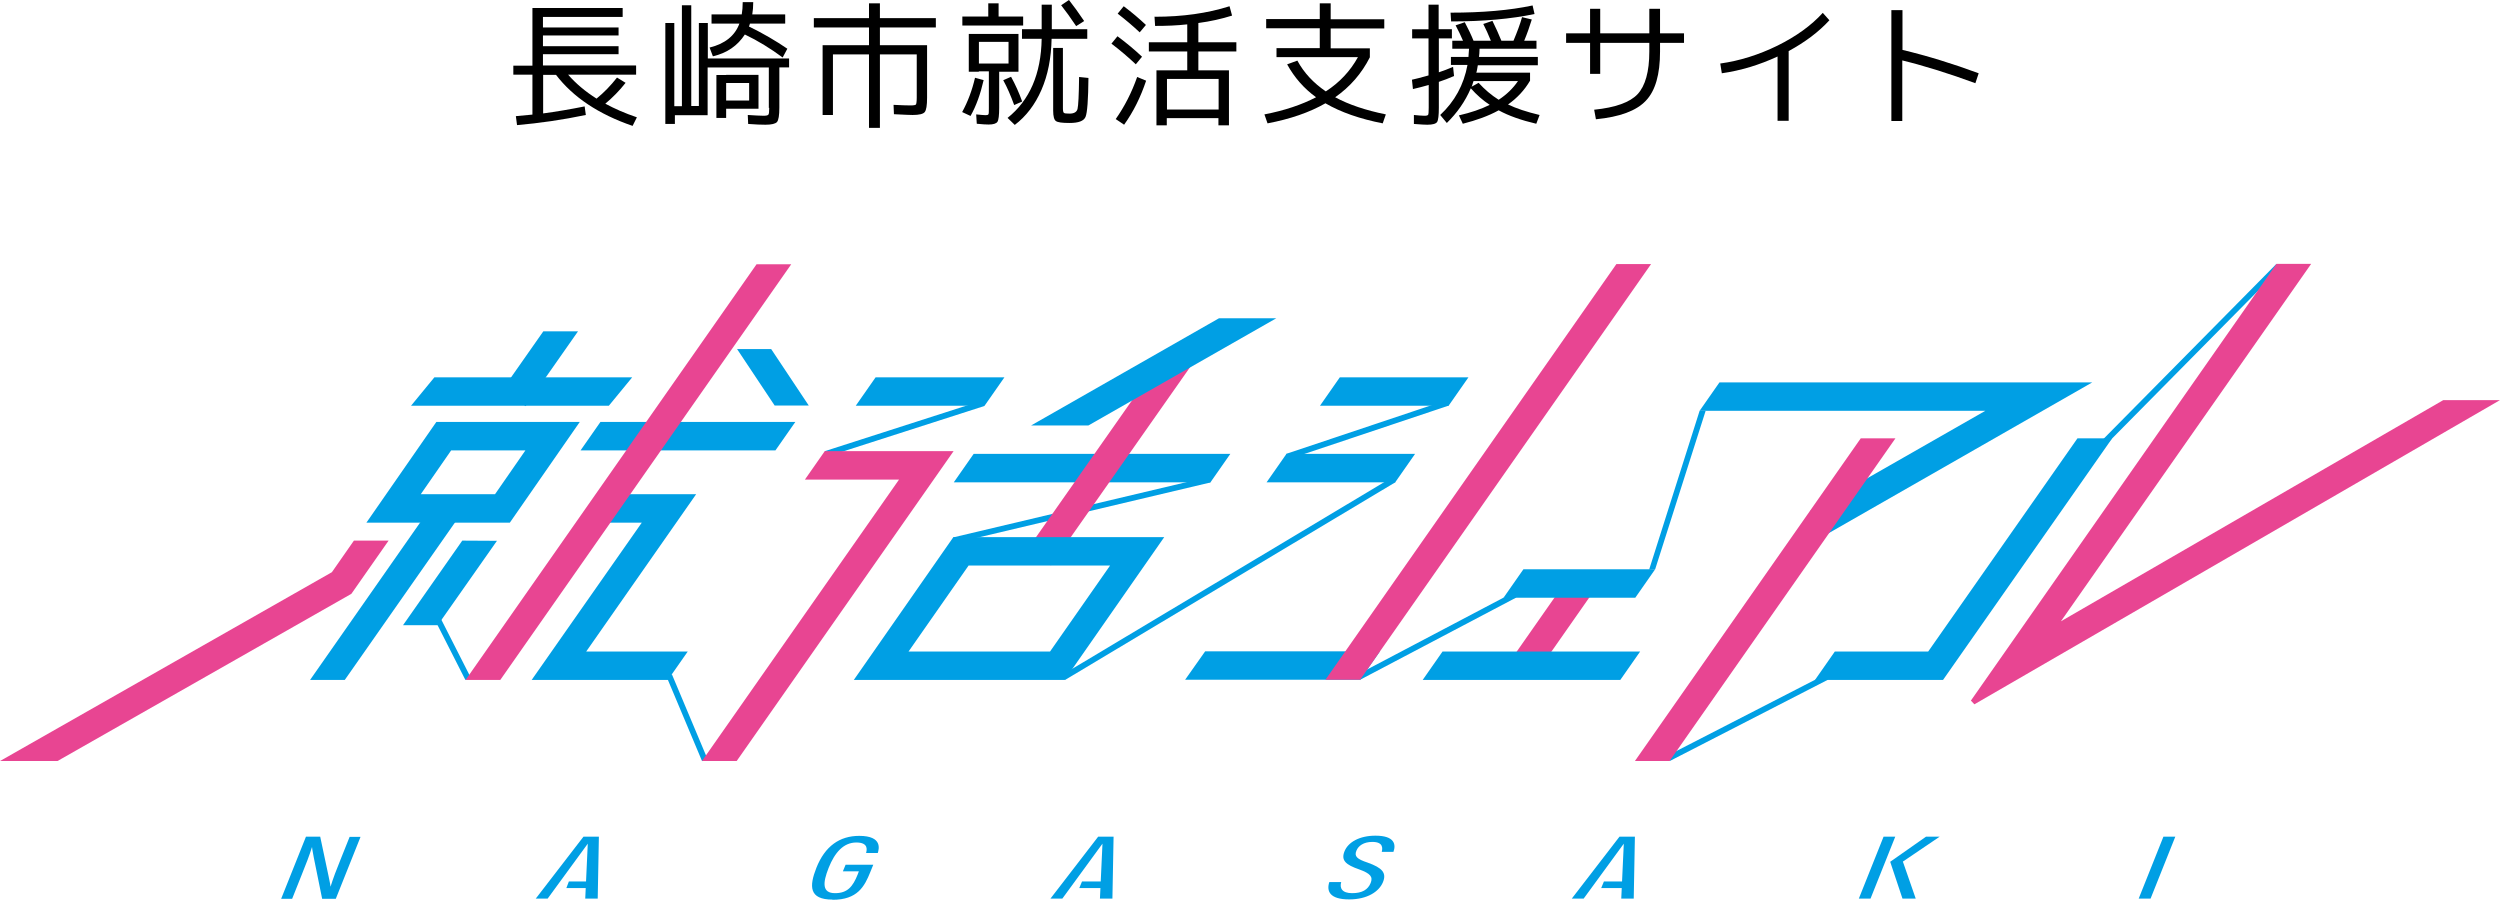 <?xml version="1.0" encoding="UTF-8"?>
<svg id="_レイヤー_2" data-name="レイヤー 2" xmlns="http://www.w3.org/2000/svg" viewBox="0 0 128.28 46.16">
  <defs>
    <style>
      .cls-1 {
        fill: #e84592;
      }

      .cls-2 {
        fill: #009fe4;
      }
    </style>
  </defs>
  <g id="_テキスト" data-name="テキスト">
    <g>
      <g>
        <g>
          <rect class="cls-2" x="106.13" y="18" width="12.66" height=".3" transform="translate(20.5 85.39) rotate(-45.34)"/>
          <rect class="cls-2" x="85.1" y="36.69" width="9.13" height=".3" transform="translate(-6.92 45.05) rotate(-27.2)"/>
          <rect class="cls-2" x="69.2" y="32.49" width="9.06" height=".3" transform="translate(-6.72 38.11) rotate(-27.77)"/>
          <rect class="cls-2" x="65.83" y="21.9" width="8.68" height=".3" transform="translate(-3.37 23.43) rotate(-18.52)"/>
          <rect class="cls-2" x="53.16" y="29.55" width="19.76" height=".3" transform="translate(-6.3 36.58) rotate(-30.9)"/>
          <rect class="cls-2" x="42.16" y="21.84" width="8.51" height=".3" transform="translate(-4.5 15.26) rotate(-17.82)"/>
          <rect class="cls-2" x="35.1" y="34.48" width=".3" height="4.71" transform="translate(-11.52 16.53) rotate(-22.8)"/>
          <rect class="cls-2" x="23.1" y="31.61" width=".3" height="3.4" transform="translate(-12.57 14.14) rotate(-26.93)"/>
          <rect class="cls-2" x="48.78" y="26.01" width="13.48" height=".3" transform="translate(-4.54 13.51) rotate(-13.33)"/>
          <polygon class="cls-2" points="48.94 24.75 49.96 23.29 63.13 23.29 62.11 24.75 48.94 24.75"/>
          <polygon class="cls-2" points="15.91 34.89 22.51 25.45 23.71 26.29 17.69 34.89 15.91 34.89"/>
          <path class="cls-2" d="M18.8,26.82l3.59-5.17h7.36l-3.59,5.17h-7.36ZM25.4,25.36l1.56-2.25h-3.81l-1.56,2.25h3.81Z"/>
          <rect class="cls-1" x="76.98" y="31.32" width="5.42" height="1.46" transform="translate(7.74 78.97) rotate(-55.02)"/>
          <polygon class="cls-2" points="25.77 20.01 27.88 17 29.66 17 26.97 20.84 25.77 20.01"/>
          <polygon class="cls-2" points="67.73 20.82 68.75 19.36 75.35 19.36 74.33 20.82 67.73 20.82"/>
          <polygon class="cls-2" points="39.75 20.81 37.82 17.91 39.57 17.91 41.5 20.81 39.75 20.81"/>
          <polygon class="cls-2" points="29.79 23.11 30.81 21.65 40.81 21.65 39.79 23.11 29.79 23.11"/>
          <polygon class="cls-2" points="20.68 32.08 23.72 27.74 25.5 27.75 22.46 32.08 20.68 32.08"/>
          <polygon class="cls-2" points="27.28 34.89 32.93 26.82 30.8 26.82 30.8 25.36 35.72 25.36 30.08 33.43 35.29 33.43 34.27 34.89 27.28 34.89"/>
          <polygon class="cls-2" points="21.09 20.82 22.29 19.36 32.44 19.36 31.24 20.82 21.09 20.82"/>
          <polygon class="cls-1" points="0 39.05 17.03 29.36 18.16 27.74 19.94 27.74 18.03 30.47 2.95 39.05 0 39.05"/>
          <polygon class="cls-1" points="23.89 34.89 38.82 13.56 40.6 13.56 25.67 34.89 23.89 34.89"/>
          <polygon class="cls-2" points="64.99 24.75 66.01 23.29 72.61 23.29 71.59 24.75 64.99 24.75"/>
          <polygon class="cls-2" points="77.15 30.67 78.17 29.21 84.93 29.21 83.91 30.67 77.15 30.67"/>
          <polygon class="cls-2" points="73 34.89 74.02 33.43 84.16 33.43 83.14 34.89 73 34.89"/>
          <polygon class="cls-2" points="92.89 26.21 101.87 21.08 87.21 21.08 88.23 19.62 107.36 19.62 93.62 27.48 92.89 26.21"/>
          <polygon class="cls-2" points="93.13 34.89 94.15 33.43 98.94 33.43 106.6 22.49 108.38 22.49 99.7 34.89 93.13 34.89"/>
          <rect class="cls-1" x="50.64" y="22.69" width="12.63" height="1.46" transform="translate(5.07 56.59) rotate(-54.94)"/>
          <path class="cls-2" d="M43.81,34.89l5.11-7.33h10.82l-5.11,7.33h-10.82ZM53.88,33.43l3.08-4.41h-7.26l-3.08,4.41h7.26Z"/>
          <polygon class="cls-2" points="52.91 21.83 62.55 16.33 65.49 16.33 55.85 21.83 52.91 21.83"/>
          <polygon class="cls-2" points="43.91 20.82 44.93 19.36 51.54 19.36 50.52 20.82 43.91 20.82"/>
          <polygon class="cls-2" points="84.62 29.23 87.21 21.08 87.52 21.08 84.93 29.21 84.62 29.23"/>
          <polygon class="cls-1" points="83.89 39.05 95.48 22.49 97.26 22.49 85.67 39.05 83.89 39.05"/>
          <polygon class="cls-1" points="101.13 35.95 116.81 13.54 118.59 13.54 105.75 31.88 125.37 20.53 128.28 20.53 101.31 36.14 101.13 35.95"/>
          <polygon class="cls-1" points="36.02 39.05 46.13 24.61 41.3 24.61 42.32 23.15 48.93 23.15 37.8 39.05 36.02 39.05"/>
          <polygon class="cls-2" points="69.79 34.88 60.81 34.88 61.84 33.42 70.81 33.42 69.79 34.88"/>
          <polygon class="cls-1" points="68.01 34.88 82.94 13.55 84.72 13.55 69.79 34.88 68.01 34.88"/>
        </g>
        <g>
          <path class="cls-2" d="M14.43,46.11l1.27-3.18h.73c.45,2.12.52,2.43.53,2.57h0c.13-.42.31-.9.52-1.41l.46-1.15h.56l-1.27,3.18h-.7c-.46-2.23-.51-2.53-.52-2.66h0c-.12.4-.32.91-.55,1.48l-.47,1.18h-.56Z"/>
          <path class="cls-2" d="M30.16,43.29l-2.06,2.82h-.61l2.45-3.18h.79l-.06,3.18h-.64l.13-2.82Z"/>
          <path class="cls-2" d="M56.57,43.29l-2.06,2.82h-.61l2.45-3.18h.79l-.06,3.18h-.64l.13-2.82Z"/>
          <path class="cls-2" d="M83.32,43.29l-2.06,2.82h-.61l2.45-3.18h.79l-.06,3.18h-.64l.13-2.82Z"/>
          <path class="cls-2" d="M42.72,46.16c-1.22,0-1.2-.69-.83-1.63.44-1.11,1.19-1.64,2.2-1.64,1.21,0,1.01.69.95.88h-.6c.03-.12.16-.54-.5-.54s-1.11.52-1.42,1.3-.34,1.3.33,1.3c.63,0,.91-.33,1.16-.96l.06-.16h-.82l.14-.34h1.42l-.15.37c-.3.75-.66,1.43-1.94,1.43Z"/>
          <path class="cls-2" d="M68.82,45.26c-.09.31.04.57.56.57s.81-.18.95-.52c.13-.32-.01-.49-.59-.7-.69-.24-.94-.46-.75-.93s.77-.8,1.59-.8c.98,0,1.06.45.92.83h-.6c.04-.16.1-.51-.48-.51-.45,0-.72.2-.82.45-.12.29.03.43.57.61.76.27.99.53.79,1.01s-.8.88-1.73.88c-1.01,0-1.17-.43-1.02-.89h.61Z"/>
          <path class="cls-2" d="M98.84,42.93h.69l-1.89,1.28.66,1.9h-.68l-.63-1.89,1.84-1.29ZM95.98,46.11h-.6l1.27-3.18h.6l-1.27,3.18Z"/>
          <path class="cls-2" d="M111.62,42.93l-1.27,3.18h-.61l1.27-3.18h.61Z"/>
          <polygon class="cls-2" points="29.06 45.57 30.48 45.57 30.61 45.23 29.19 45.23 29.06 45.57"/>
          <polygon class="cls-2" points="55.38 45.57 56.8 45.57 56.94 45.23 55.52 45.23 55.38 45.57"/>
          <polygon class="cls-2" points="82.16 45.57 83.58 45.57 83.71 45.23 82.3 45.23 82.16 45.57"/>
        </g>
      </g>
      <g>
        <path d="M32.64,3.37v.46h-3.49c.4.46.89.87,1.46,1.23.38-.31.73-.67,1.05-1.08l.44.27c-.32.41-.67.76-1.04,1.07.46.25,1,.49,1.62.7l-.22.44c-1.75-.6-3.06-1.48-3.93-2.62h-.66v1.98c.67-.09,1.38-.21,2.13-.36l.06.44c-1.2.25-2.38.42-3.53.52l-.06-.46c.55-.05.84-.08.85-.08v-2.05h-.98v-.46h.98V.41h4.63v.46h-4.09v.54h3.88v.41h-3.88v.55h3.88v.41h-3.88v.58h4.77Z"/>
        <path d="M39.45,5.54v-2.08h-3.14v2.45h-1.68v.45h-.49V1.18h.46v4.27h.39V.27h.48v5.17h.39V1.18h.46v1.82h4.17v.46h-.5v2.06c0,.4-.04.64-.12.74-.08.09-.28.14-.59.14-.21,0-.51-.01-.89-.04l-.02-.46c.35.02.62.04.81.04.14,0,.22-.02.25-.06.03-.04.04-.15.04-.35ZM38.12.11h.53c0,.24-.02.45-.05.63h1.69v.47h-1.81s-.01.04-.02.07c-.01.04-.02.06-.03.08.72.35,1.37.73,1.97,1.14l-.24.45c-.62-.46-1.27-.86-1.94-1.18-.37.57-.91.95-1.64,1.12l-.17-.45c.78-.19,1.3-.6,1.53-1.23h-1.43v-.47h1.55c.03-.18.05-.39.05-.63ZM37.26,3.84h1.66v1.74h-1.66v.47h-.5v-2.2h.5ZM37.26,4.26v.9h1.18v-.9h-1.18Z"/>
        <path d="M48.02,1.41h-2.87v.91h2.42v2.69c0,.4-.04.64-.12.74-.08.1-.29.15-.62.15-.09,0-.41-.01-.96-.04l-.02-.48c.4.02.69.03.88.03.15,0,.25-.02.27-.05s.04-.15.04-.35v-2.22h-1.89v3.77h-.56v-3.77h-1.85v3.11h-.53v-3.58h2.38v-.91h-2.83v-.48h2.83V.17h.56v.76h2.87v.48Z"/>
        <path d="M50.47,4.12c-.16.7-.38,1.32-.67,1.83l-.43-.2c.29-.53.51-1.11.66-1.76l.44.12ZM49.39.85h1.32V.17h.53v.68h1.26v.46h-3.12v-.46ZM50.23,3.68h-.52v-1.94h2.55v1.94h-.99v1.85c0,.39-.03.63-.09.72-.06.09-.21.14-.45.14-.12,0-.32-.01-.61-.04l-.03-.48c.22.02.38.04.48.04.08,0,.13-.01.15-.05.02-.03.02-.14.02-.32v-1.88h-.52ZM50.23,3.26h1.52v-1.11h-1.52v1.11ZM51.47,4.12l.41-.18c.22.4.41.82.57,1.27l-.41.18c-.18-.49-.36-.91-.56-1.27ZM53.45.24h.52v1.26h1.82v.49h-1.83c-.02.99-.19,1.86-.52,2.62-.33.76-.79,1.36-1.37,1.8l-.37-.36c1.13-.9,1.72-2.25,1.75-4.06h-1.01v-.49h1.01V.24ZM54.88,5.83c.23,0,.37-.08.41-.24.04-.16.07-.71.08-1.64l.48.05c-.01,1.12-.06,1.79-.15,2s-.36.31-.82.31c-.38,0-.61-.03-.7-.1-.09-.06-.14-.24-.14-.53v-3.22h.5v3.1c0,.13.02.21.05.23.03.03.13.04.3.04ZM54.45.27l.4-.27c.23.29.49.65.78,1.08l-.41.26c-.28-.42-.54-.78-.77-1.07Z"/>
        <path d="M58.28,3.3c-.38-.36-.8-.72-1.25-1.06l.31-.38c.47.35.89.7,1.26,1.05l-.32.39ZM58.81,4.14c-.28.84-.65,1.59-1.13,2.26l-.43-.29c.45-.64.82-1.36,1.1-2.16l.46.19ZM57.35.7l.31-.38c.4.3.78.62,1.14.96l-.32.38c-.35-.33-.73-.65-1.13-.96ZM59.26.86c1.42,0,2.7-.18,3.83-.54l.13.48c-.54.17-1.12.3-1.73.38v.99h1.95v.47h-1.95v.97h1.57v2.82h-.54v-.37h-2.65v.37h-.53v-2.82h1.58v-.97h-1.97v-.47h1.97v-.92c-.53.06-1.08.08-1.65.08l-.03-.48ZM62.53,5.62v-1.57h-2.65v1.57h2.65Z"/>
        <path d="M66.05,3.3l.52-.19c.34.63.83,1.15,1.46,1.58.71-.46,1.26-1.05,1.65-1.76h-4.18v-.46h2.22v-1.02h-2.75v-.47h2.75V.17h.56v.82h2.75v.47h-2.75v1.02h2.01v.46c-.42.83-1.01,1.51-1.78,2.05.7.38,1.57.67,2.6.88l-.16.46c-1.17-.23-2.15-.57-2.94-1.03-.82.47-1.81.81-2.97,1.03l-.16-.46c1.04-.2,1.92-.5,2.65-.88-.62-.45-1.11-1.01-1.48-1.68Z"/>
        <path d="M74.5,1.5v.47h-.67v1.74c.24-.08.48-.17.73-.28l.05.47c-.27.12-.53.22-.78.3v1.32c0,.4-.03.65-.09.74s-.23.14-.5.14c-.1,0-.33-.01-.69-.04v-.46c.21.02.4.04.55.04.1,0,.16-.02.18-.05.02-.03.03-.15.03-.36v-1.17c-.28.08-.55.15-.81.21l-.05-.48c.16-.03.45-.11.85-.22v-1.9h-.84v-.47h.84V.24h.52v1.26h.67ZM74.45,3.35v-.43h.9c0-.09.02-.23.03-.42h-.86v-.41h.55c-.11-.26-.24-.53-.38-.79l.47-.16c.17.32.32.63.45.95h.89c-.13-.32-.26-.61-.39-.86l.47-.16c.17.34.32.68.46,1.02h.62c.19-.45.34-.85.44-1.21l.5.12c-.11.36-.24.73-.39,1.09h.63v.41h-2.92c0,.19-.02.33-.03.42h3.02v.43h-3.08c-.03.18-.05.31-.08.38h2.76v.41c-.28.48-.66.89-1.13,1.22.41.2.95.38,1.62.54l-.17.45c-.77-.18-1.42-.41-1.93-.69-.52.29-1.14.51-1.84.69l-.2-.43c.61-.14,1.14-.32,1.58-.54-.35-.23-.67-.51-.97-.85-.29.68-.71,1.27-1.23,1.78l-.34-.41c.74-.69,1.21-1.54,1.4-2.57h-.84ZM74.43.65c1.63,0,3.04-.12,4.21-.37l.1.44c-1.2.25-2.62.38-4.28.38l-.03-.46ZM76.9,5.12c.41-.27.74-.59.99-.96h-2.28l-.04.12c-.02.08-.04.14-.06.17l.36-.2c.31.34.65.63,1.03.87Z"/>
        <path d="M80.36,1.71h1.23V.45h.52v1.26h2.52V.45h.55v1.26h1.23v.49h-1.23v.45c0,1.17-.24,2.01-.73,2.52-.49.52-1.34.83-2.56.95l-.09-.49c1.09-.11,1.84-.38,2.23-.8s.6-1.15.6-2.18v-.45h-2.52v1.59h-.52v-1.59h-1.23v-.49Z"/>
        <path d="M88.27,3.26c1-.14,1.98-.45,2.94-.92.95-.47,1.73-1.03,2.32-1.68l.34.38c-.54.59-1.24,1.12-2.09,1.58v3.58h-.57v-3.3c-.93.43-1.88.72-2.86.86l-.08-.5Z"/>
        <path d="M97.62.52v2.04c1.29.31,2.59.71,3.91,1.2l-.17.51c-1.33-.49-2.57-.88-3.75-1.17v3.11h-.56V.52h.56Z"/>
      </g>
    </g>
  </g>
</svg>